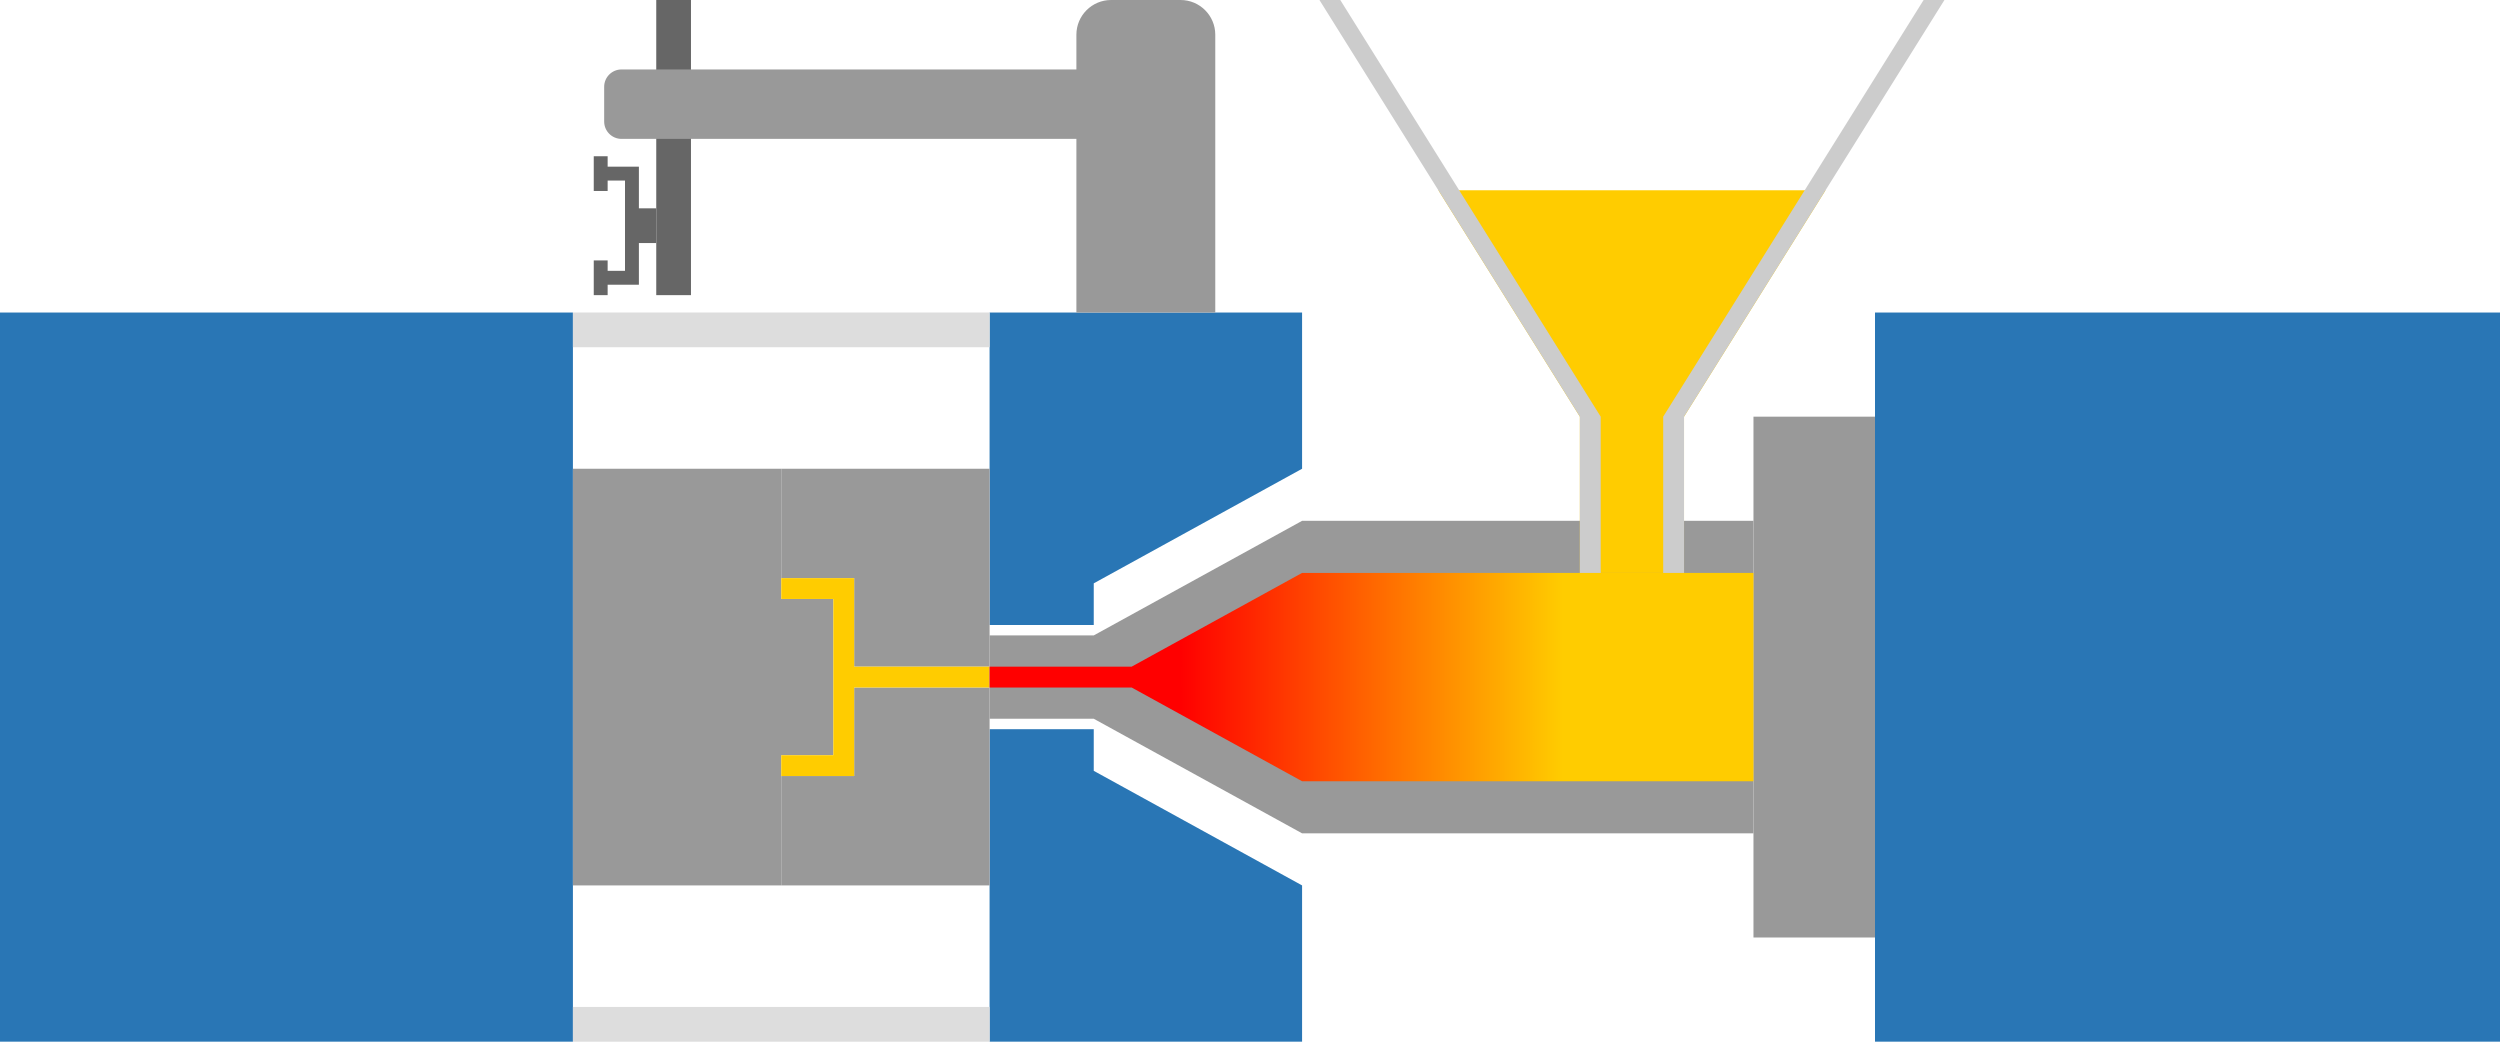 <?xml version="1.0" encoding="UTF-8"?><svg id="_レイヤー_1" xmlns="http://www.w3.org/2000/svg" xmlns:xlink="http://www.w3.org/1999/xlink" viewBox="0 0 720 300"><defs><style>.cls-1{fill:#2976b5;}.cls-2{fill:#fc0;}.cls-3{fill:#ccc;}.cls-4{fill:#ddd;}.cls-5{fill:#666;}.cls-6{fill:#999;}.cls-7{fill:url(#_名称未設定グラデーション_46);}</style><linearGradient id="_名称未設定グラデーション_46" x1="285" y1="195" x2="505" y2="195" gradientUnits="userSpaceOnUse"><stop offset=".25" stop-color="red"/><stop offset=".75" stop-color="#fc0"/></linearGradient></defs><rect class="cls-1" y="90" width="165" height="210" transform="translate(165 390) rotate(180)"/><polygon class="cls-6" points="225 172.5 225 135 165 135 165 255 225 255 225 217.5 240 217.5 240 172.5 225 172.5"/><polygon class="cls-1" points="315 210 285 210 285 300 375 300 375 255 315 222 315 210"/><polygon class="cls-1" points="285 90 285 180 315 180 315 168 375 135 375 90 285 90"/><rect class="cls-4" x="165" y="90" width="120" height="10"/><rect class="cls-4" x="165" y="290" width="120" height="10"/><polygon class="cls-6" points="246 223.5 225 223.5 225 255 285 255 285 198 246 198 246 223.5"/><polygon class="cls-6" points="225 135 225 166.5 246 166.5 246 192 285 192 285 135 225 135"/><polygon class="cls-2" points="246 166.5 225 166.5 225 172.5 240 172.5 240 217.5 225 217.5 225 223.5 246 223.5 246 198 285 198 285 192 246 192 246 166.5"/><rect class="cls-6" x="505" y="120" width="35" height="150" transform="translate(1045 390) rotate(180)"/><rect class="cls-1" x="540" y="90" width="180" height="210" transform="translate(1260 390) rotate(180)"/><polygon class="cls-6" points="375 150 315 183 285 183 285 207 315 207 375 240 505 240 505 150 375 150"/><polygon class="cls-7" points="465 165 435 165 375 165 325.91 192 285 192 285 198 325.91 198 375 225 505 225 505 165 465 165"/><polygon class="cls-2" points="414.24 54.79 455 120 455 165 485 165 485 120 525.76 54.79 414.24 54.79"/><polygon class="cls-3" points="386 0 380 0 455 120 455 165 461 165 461 120 386 0"/><polygon class="cls-3" points="554 0 479 120 479 165 485 165 485 120 560 0 554 0"/><path class="cls-6" d="M320,0h20C345.52,0,350,4.48,350,10v80h-40V10C310,4.48,314.48,0,320,0Z"/><rect class="cls-5" x="189" y="0" width="10" height="85"/><polygon class="cls-5" points="175 45 175 48 184 48 184 60 189 60 189 70 184 70 184 82 175 82 175 85 171 85 171 75 175 75 175 78 180 78 180 52 175 52 175 55 171 55 171 45 175 45"/><path class="cls-6" d="M179,20h170v20h-170c-2.76,0-5-2.24-5-5v-10c0-2.76,2.24-5,5-5Z"/></svg>